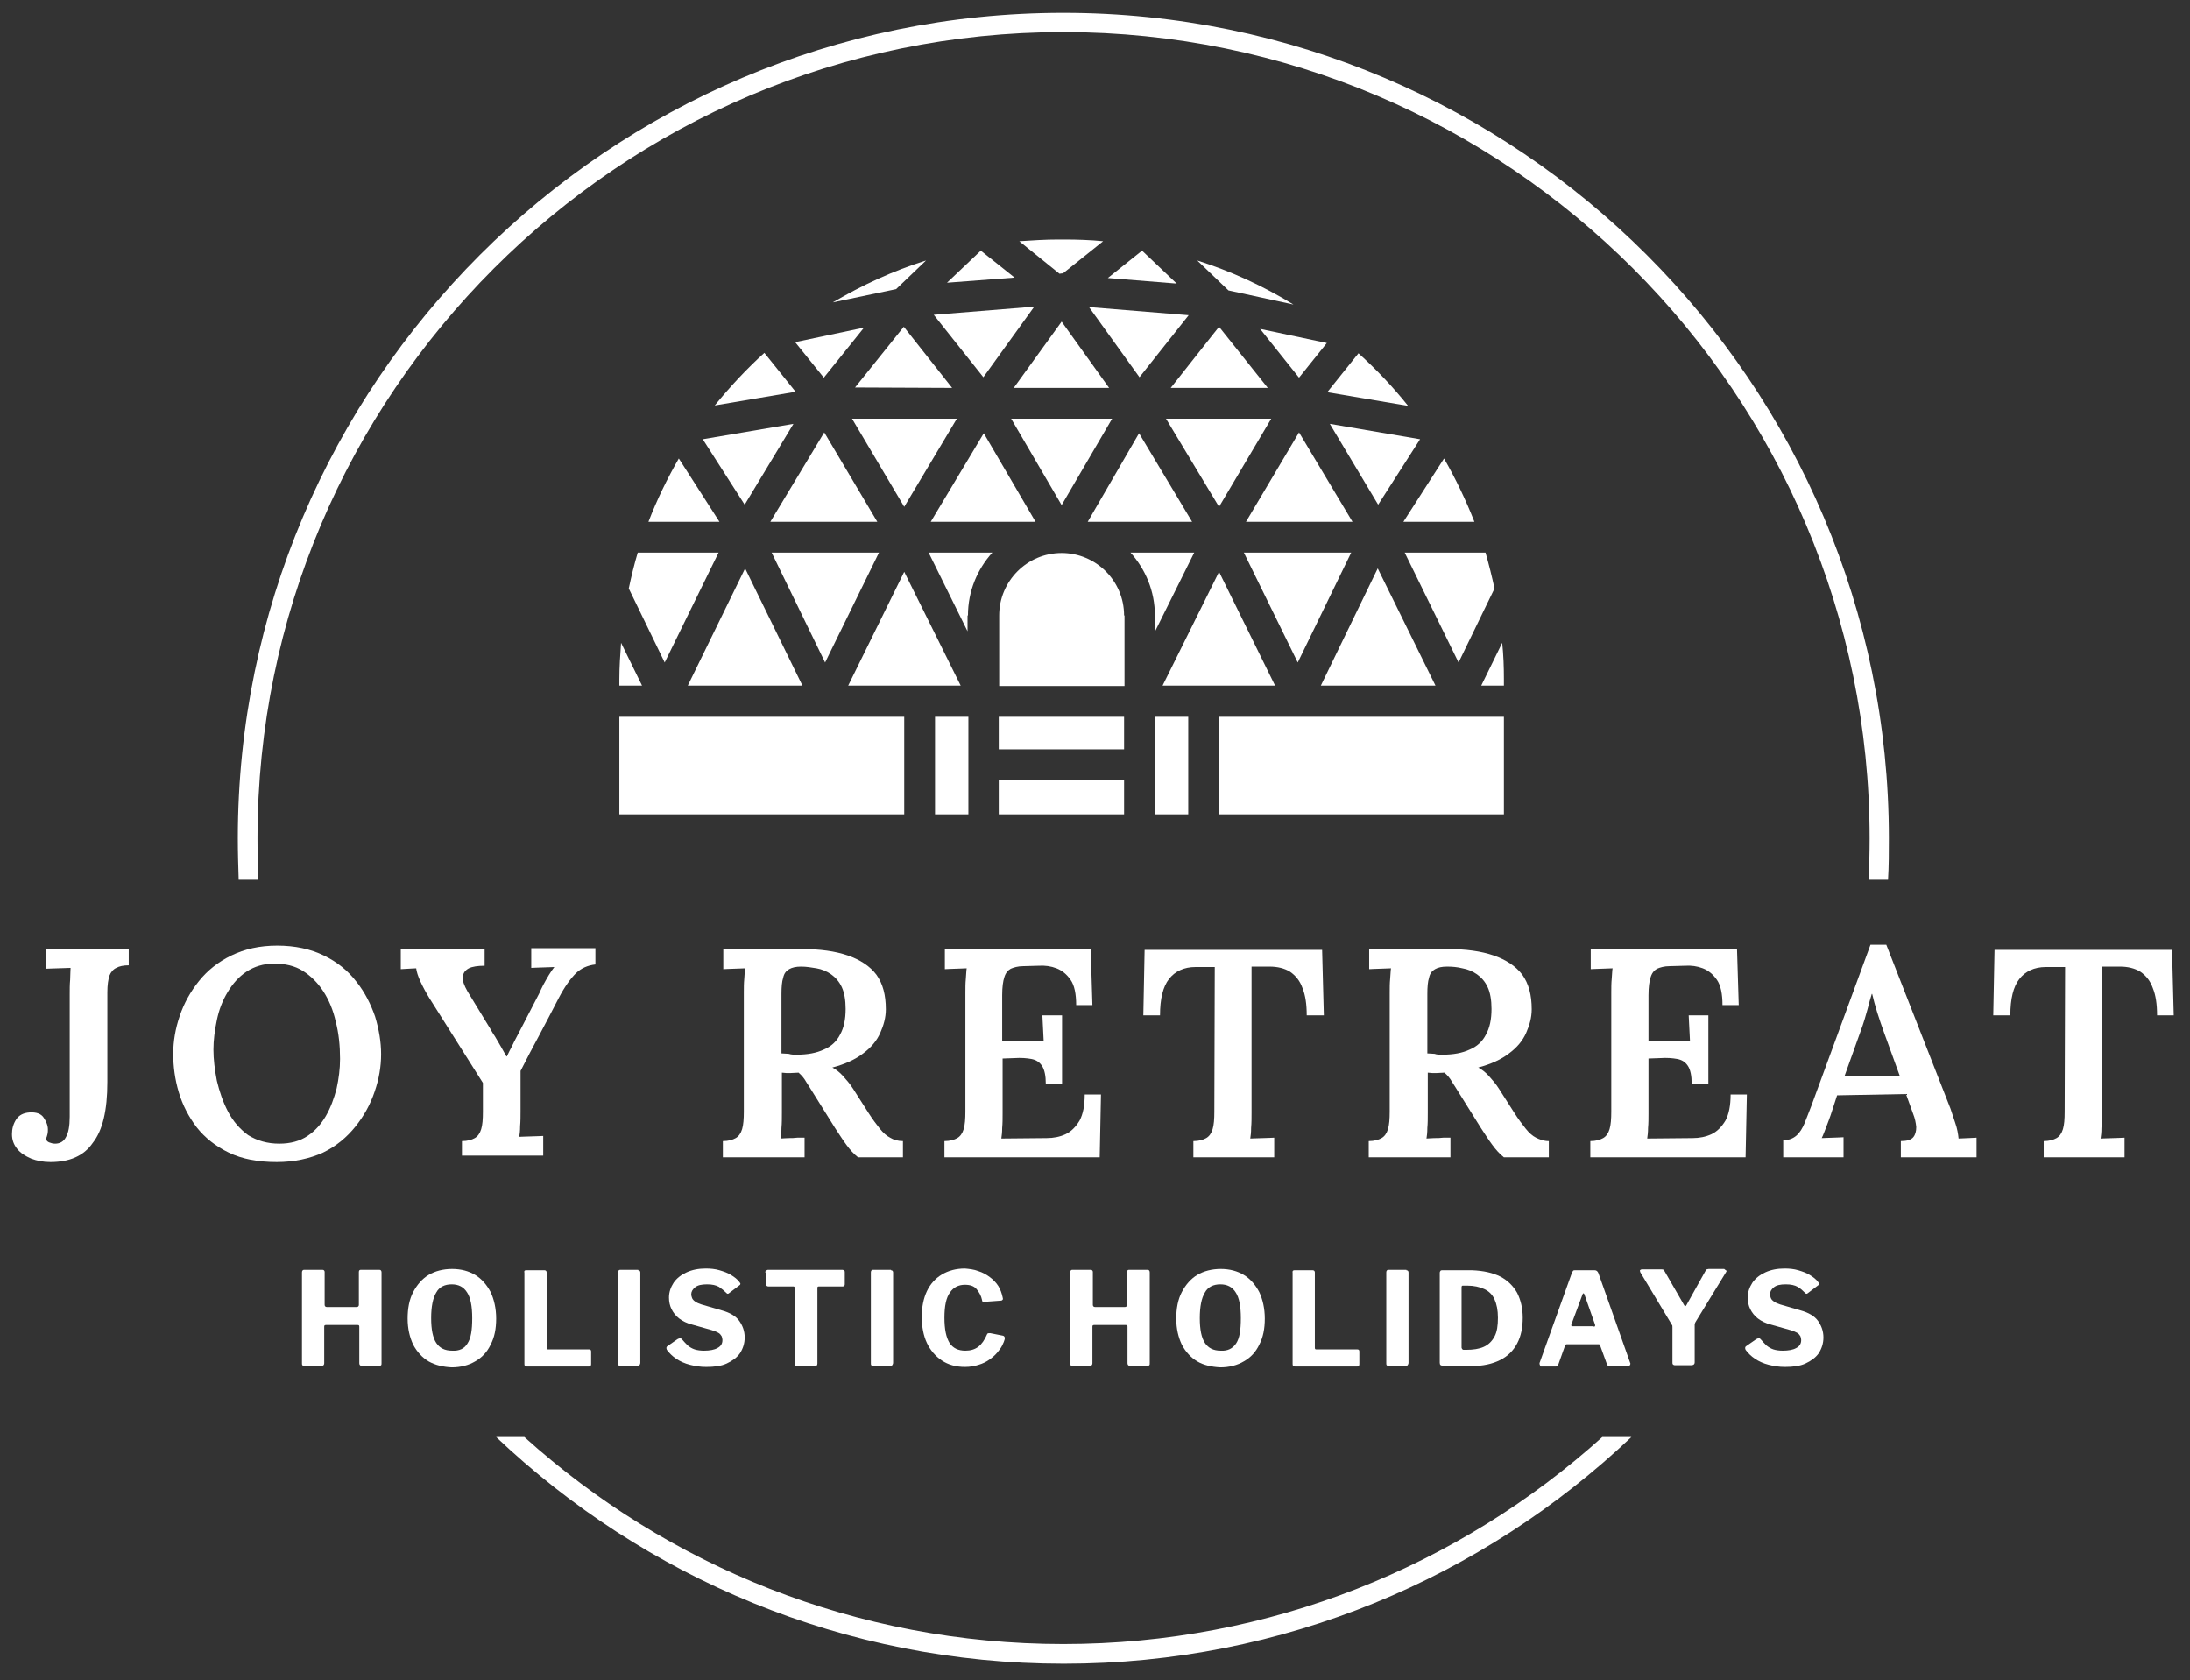 <?xml version="1.0" encoding="utf-8"?>
<!-- Generator: Adobe Illustrator 27.8.0, SVG Export Plug-In . SVG Version: 6.00 Build 0)  -->
<svg version="1.1" id="Layer_1" xmlns="http://www.w3.org/2000/svg" xmlns:xlink="http://www.w3.org/1999/xlink" x="0px" y="0px"
	 width="512px" height="392.9px" viewBox="0 0 512 392.9" style="enable-background:new 0 0 512 392.9;" xml:space="preserve">
<rect x="0" y="0" width="512" height="392.9" fill="#333333" stroke="none"/>
<style type="text/css">
	.st0{fill:#FFFFFF;}
</style>
<path class="st0" d="M60.4,205.7c-0.2-3.2-0.2-6.5-0.2-9.7C60.2,92.1,144.7,7.5,248.6,7.5c103.9,0,188.5,84.6,188.5,188.5
	c0,3.3-0.1,6.5-0.2,9.7h4.5c0.2-3.2,0.2-6.5,0.2-9.7c0-106.4-86.6-193-193-193s-193,86.6-193,193c0,3.3,0.1,6.5,0.2,9.7H60.4z"/>
<path class="st0" d="M374.6,336c-33.4,30.1-77.6,48.4-126,48.4c-48.4,0-92.6-18.3-126-48.4H116c34.6,32.8,81.3,53,132.7,53
	s98.1-20.2,132.7-53H374.6z"/>
<polygon class="st0" points="229.9,88.2 241.8,71.7 218.3,73.6 "/>
<polygon class="st0" points="267,58.6 259,65 275.1,66.3 "/>
<polygon class="st0" points="192.7,101.1 180.1,122 205.1,122 "/>
<polygon class="st0" points="237,90.7 259.3,90.7 248.2,75.2 "/>
<polygon class="st0" points="266.4,88.2 277.9,73.7 254.6,71.8 "/>
<polygon class="st0" points="248.2,118.1 260,97.9 236.4,97.9 "/>
<polygon class="st0" points="174.1,118 185.5,99.1 164.3,102.7 "/>
<polygon class="st0" points="223.7,97.9 199.2,97.9 211.4,118.5 "/>
<polygon class="st0" points="211.3,76.4 199.9,90.6 222.6,90.7 "/>
<polygon class="st0" points="192.6,88.3 202,76.6 185.9,80 "/>
<polygon class="st0" points="310.2,80.2 294.6,76.9 303.7,88.3 "/>
<polygon class="st0" points="273.7,90.7 296.4,90.7 285,76.4 "/>
<polygon class="st0" points="221.4,66.1 237.2,64.9 229.3,58.6 "/>
<path class="st0" d="M178.7,82.5c-4.2,3.8-8,7.9-11.6,12.3l18.9-3.2L178.7,82.5z"/>
<path class="st0" d="M279.2,129.2h-14.9c3.5,3.9,5.7,9,5.7,14.7v3.8L279.2,129.2z"/>
<polygon class="st0" points="332,102.7 310.9,99.1 322.2,118 "/>
<path class="st0" d="M287.2,67.9l15.2,3.3c-7-4.3-14.6-7.8-22.5-10.3L287.2,67.9z"/>
<polygon class="st0" points="285,118.5 297.2,97.9 272.6,97.9 "/>
<path class="st0" d="M329.2,94.9c-3.5-4.4-7.4-8.5-11.6-12.3l-7.3,9.1L329.2,94.9z"/>
<polygon class="st0" points="303.7,101.1 291.3,122 316.2,122 "/>
<path class="st0" d="M344.7,122c-2-5.1-4.4-10.1-7.1-14.8l-9.5,14.8H344.7z"/>
<polygon class="st0" points="285,133.7 271.8,160.3 298.1,160.3 "/>
<polygon class="st0" points="315.9,129.2 290.8,129.2 303.4,154.9 "/>
<polygon class="st0" points="266.3,101.3 254.3,122 278.7,122 "/>
<polygon class="st0" points="322.1,132.9 308.8,160.3 335.6,160.3 "/>
<path class="st0" d="M262.8,143.9c0-8.1-6.6-14.6-14.6-14.6c-8.1,0-14.6,6.6-14.6,14.6v16.5h29.3V143.9z"/>
<path class="st0" d="M247.7,64l0.7-0.1l0,0.1l0,0l9.5-7.6c-3-0.3-6-0.4-9.1-0.4h-1.4c-3.1,0-6.1,0.2-9.1,0.4L247.7,64z"/>
<path class="st0" d="M349.4,137.6c-0.6-2.8-1.3-5.6-2.1-8.4h-18.9l12.6,25.7L349.4,137.6z"/>
<rect x="233.5" y="167.6" class="st0" width="29.3" height="7.6"/>
<path class="st0" d="M351.6,158.8c0-2.9-0.1-5.7-0.4-8.5l-4.9,10h5.3V158.8z"/>
<path class="st0" d="M168.2,122l-9.5-14.8c-2.7,4.7-5.1,9.6-7.1,14.8H168.2z"/>
<path class="st0" d="M168,129.2h-18.9c-0.8,2.7-1.5,5.5-2.1,8.4l8.4,17.3L168,129.2z"/>
<path class="st0" d="M145.2,150.3c-0.2,2.8-0.4,5.6-0.4,8.5v1.5h5.3L145.2,150.3z"/>
<polygon class="st0" points="174.2,132.9 160.8,160.3 187.6,160.3 "/>
<path class="st0" d="M209.5,67.6l7-6.7c-7.7,2.4-15,5.8-21.8,9.8L209.5,67.6z"/>
<path class="st0" d="M226.3,143.9c0-5.7,2.2-10.8,5.7-14.7h-14.9l9.1,18.4V143.9z"/>
<polygon class="st0" points="205.5,129.2 180.4,129.2 192.9,154.9 "/>
<polygon class="st0" points="230,101.3 217.6,122 242.1,122 "/>
<polygon class="st0" points="211.4,133.7 198.3,160.3 224.6,160.3 "/>
<rect x="270" y="167.6" class="st0" width="7.8" height="22.8"/>
<rect x="285" y="167.6" class="st0" width="66.6" height="22.8"/>
<rect x="218.6" y="167.6" class="st0" width="7.8" height="22.8"/>
<rect x="144.8" y="167.6" class="st0" width="66.6" height="22.8"/>
<rect x="233.5" y="182.4" class="st0" width="29.3" height="8"/>
<path class="st0" d="M76.2,309.8c-0.3,0-0.4,0.1-0.4,0.4v8.5c0,0.5-0.3,0.7-0.8,0.7h-3.8c-0.3,0-0.4-0.1-0.5-0.2
	c-0.1-0.1-0.1-0.3-0.1-0.5v-21.2c0-0.4,0.2-0.6,0.5-0.6h4.3c0.3,0,0.5,0.2,0.5,0.5v7.7c0,0.3,0.2,0.5,0.5,0.5h7
	c0.3,0,0.5-0.2,0.5-0.5v-7.7c0-0.4,0.2-0.5,0.5-0.5h4.3c0.3,0,0.5,0.2,0.5,0.6v21.2c0,0.2,0,0.4-0.1,0.5c-0.1,0.1-0.3,0.2-0.5,0.2
	h-3.8c-0.5,0-0.8-0.2-0.8-0.7v-8.5c0-0.3-0.1-0.4-0.4-0.4H76.2z"/>
<path class="st0" d="M100.2,318.3c-1.5-0.9-2.7-2.2-3.6-3.9c-0.8-1.7-1.3-3.7-1.3-6.1c0-2.4,0.4-4.5,1.3-6.2c0.9-1.7,2.1-3.1,3.6-4
	c1.5-0.9,3.4-1.4,5.5-1.4s3.9,0.5,5.4,1.4c1.5,0.9,2.7,2.3,3.6,4c0.8,1.7,1.3,3.8,1.3,6.2c0,2.4-0.4,4.4-1.3,6.1
	c-0.8,1.7-2,3-3.6,3.9c-1.5,0.9-3.4,1.4-5.5,1.4C103.6,319.6,101.8,319.2,100.2,318.3z M109.3,314.1c0.8-1.2,1.1-3.1,1.1-5.9
	c0-2.8-0.4-4.8-1.2-6c-0.8-1.3-2-1.9-3.6-1.9c-1.6,0-2.9,0.6-3.6,1.9c-0.8,1.3-1.2,3.3-1.2,6c0,2.7,0.4,4.6,1.2,5.8s2,1.8,3.7,1.8
	C107.4,315.9,108.6,315.3,109.3,314.1z"/>
<path class="st0" d="M123,297h4.3c0.3,0,0.5,0.2,0.5,0.5v17.6c0,0.3,0.1,0.4,0.3,0.4h9.6c0.4,0,0.5,0.2,0.5,0.5v2.9
	c0,0.2,0,0.3-0.1,0.4c-0.1,0.1-0.2,0.2-0.4,0.2h-14.5c-0.3,0-0.4-0.1-0.5-0.2c-0.1-0.1-0.1-0.3-0.1-0.5v-21.2
	C122.5,297.2,122.6,297,123,297z"/>
<path class="st0" d="M149.2,297c0.3,0,0.5,0.2,0.5,0.5v21.1c0,0.3-0.1,0.4-0.2,0.6c-0.1,0.1-0.3,0.2-0.6,0.2h-3.8
	c-0.3,0-0.4-0.1-0.5-0.2c-0.1-0.1-0.1-0.3-0.1-0.5v-21.2c0-0.4,0.2-0.6,0.5-0.6H149.2z"/>
<path class="st0" d="M168.1,300.9c-0.7-0.4-1.6-0.6-2.8-0.6c-1.3,0-2.2,0.2-2.8,0.7c-0.6,0.5-0.9,1-0.9,1.7c0,0.2,0.1,0.5,0.2,0.8
	s0.4,0.6,0.7,0.8c0.4,0.3,0.9,0.5,1.5,0.7l4.8,1.4c1.8,0.5,3.2,1.3,4,2.4c0.8,1.1,1.3,2.4,1.3,3.9c0,1.4-0.4,2.6-1.1,3.7
	c-0.7,1-1.8,1.8-3.1,2.4c-1.3,0.6-2.9,0.8-4.8,0.8c-1.4,0-2.6-0.2-3.8-0.5c-1.2-0.3-2.3-0.8-3.2-1.4c-0.9-0.6-1.6-1.3-2.2-2.1
	c-0.1-0.2-0.1-0.4-0.1-0.5c0-0.1,0.1-0.3,0.3-0.4l2.3-1.6c0.2-0.1,0.4-0.2,0.6-0.2c0.2,0,0.3,0.1,0.4,0.2c0.5,0.6,1,1.1,1.4,1.5
	c0.5,0.4,1,0.7,1.6,0.9c0.6,0.2,1.4,0.3,2.2,0.3c1.3,0,2.4-0.2,3.1-0.6c0.8-0.4,1.2-1,1.2-1.9c0-0.3-0.1-0.7-0.2-0.9
	c-0.2-0.3-0.4-0.6-0.8-0.8c-0.4-0.2-0.8-0.4-1.5-0.6l-4.6-1.3c-1.2-0.3-2.2-0.8-3-1.4c-0.8-0.6-1.4-1.4-1.8-2.2
	c-0.4-0.8-0.6-1.7-0.6-2.7c0-1.3,0.4-2.4,1.1-3.5c0.7-1,1.7-1.8,3-2.4c1.3-0.6,2.8-0.9,4.5-0.9c1.1,0,2.2,0.1,3.2,0.4
	c1,0.3,1.9,0.6,2.7,1.1c0.8,0.5,1.5,1,2,1.7c0.1,0.1,0.1,0.2,0.2,0.3c0,0.1,0,0.3-0.2,0.4l-2.5,1.9c-0.1,0.1-0.2,0.1-0.3,0.1
	c-0.1,0-0.2-0.1-0.4-0.3C169.3,301.8,168.7,301.3,168.1,300.9z"/>
<path class="st0" d="M178.9,297.5c0-0.2,0.1-0.3,0.2-0.4c0.1-0.1,0.3-0.2,0.5-0.2h17.3c0.2,0,0.4,0.1,0.5,0.2
	c0.1,0.1,0.1,0.2,0.1,0.4v2.8c0,0.3-0.2,0.5-0.5,0.5h-5.6c-0.2,0-0.3,0.1-0.3,0.3v17.7c0,0.4-0.2,0.6-0.5,0.6h-4.3
	c-0.3,0-0.5-0.2-0.5-0.5v-17.7c0-0.3-0.1-0.4-0.3-0.4h-5.8c-0.4,0-0.6-0.2-0.6-0.5V297.5z"/>
<path class="st0" d="M208.3,297c0.3,0,0.5,0.2,0.5,0.5v21.1c0,0.3-0.1,0.4-0.2,0.6c-0.1,0.1-0.3,0.2-0.6,0.2h-3.8
	c-0.3,0-0.4-0.1-0.5-0.2c-0.1-0.1-0.1-0.3-0.1-0.5v-21.2c0-0.4,0.2-0.6,0.5-0.6H208.3z"/>
<path class="st0" d="M228.7,297.2c1,0.3,1.9,0.8,2.7,1.4c0.8,0.6,1.5,1.3,2,2.1c0.5,0.8,0.8,1.7,1,2.6c0.1,0.3,0.1,0.5,0,0.6
	c-0.1,0.1-0.2,0.2-0.3,0.2l-4.1,0.3c-0.2,0-0.3,0-0.3-0.1c-0.1-0.1-0.1-0.2-0.1-0.3c-0.2-1-0.7-1.9-1.3-2.6c-0.6-0.7-1.5-1-2.7-1
	c-1.5,0-2.7,0.6-3.5,1.8c-0.9,1.2-1.3,3.2-1.3,5.9c0,2.7,0.4,4.6,1.2,5.9c0.8,1.2,2,1.8,3.7,1.8c1.2,0,2.2-0.3,3-0.9
	c0.8-0.6,1.5-1.6,2.1-3c0.1-0.2,0.3-0.2,0.7-0.2l3,0.6c0.1,0,0.2,0.1,0.3,0.2c0.1,0.1,0.1,0.3,0.1,0.6c-0.1,0.4-0.3,0.9-0.6,1.5
	c-0.3,0.6-0.7,1.1-1.2,1.7c-0.5,0.6-1.1,1.1-1.8,1.6c-0.7,0.5-1.5,0.9-2.5,1.2c-0.9,0.3-2,0.5-3.2,0.5c-2.1,0-3.9-0.5-5.4-1.5
	c-1.5-1-2.7-2.4-3.5-4.1c-0.8-1.7-1.2-3.8-1.2-6.1c0-2.3,0.4-4.3,1.2-6c0.8-1.7,2-3,3.5-3.9c1.5-0.9,3.3-1.4,5.4-1.4
	C226.6,296.7,227.7,296.8,228.7,297.2z"/>
<path class="st0" d="M255.8,309.8c-0.3,0-0.4,0.1-0.4,0.4v8.5c0,0.5-0.3,0.7-0.8,0.7h-3.8c-0.3,0-0.4-0.1-0.5-0.2
	c-0.1-0.1-0.1-0.3-0.1-0.5v-21.2c0-0.4,0.2-0.6,0.5-0.6h4.3c0.3,0,0.5,0.2,0.5,0.5v7.7c0,0.3,0.2,0.5,0.5,0.5h7
	c0.3,0,0.5-0.2,0.5-0.5v-7.7c0-0.4,0.2-0.5,0.5-0.5h4.3c0.3,0,0.5,0.2,0.5,0.6v21.2c0,0.2,0,0.4-0.1,0.5c-0.1,0.1-0.3,0.2-0.5,0.2
	h-3.8c-0.5,0-0.8-0.2-0.8-0.7v-8.5c0-0.3-0.1-0.4-0.4-0.4H255.8z"/>
<path class="st0" d="M279.9,318.3c-1.5-0.9-2.7-2.2-3.6-3.9c-0.8-1.7-1.3-3.7-1.3-6.1c0-2.4,0.4-4.5,1.3-6.2c0.9-1.7,2.1-3.1,3.6-4
	s3.4-1.4,5.5-1.4s3.9,0.5,5.4,1.4c1.5,0.9,2.7,2.3,3.6,4c0.8,1.7,1.3,3.8,1.3,6.2c0,2.4-0.4,4.4-1.3,6.1c-0.8,1.7-2,3-3.6,3.9
	c-1.5,0.9-3.4,1.4-5.5,1.4C283.3,319.6,281.4,319.2,279.9,318.3z M289,314.1c0.8-1.2,1.1-3.1,1.1-5.9c0-2.8-0.4-4.8-1.2-6
	c-0.8-1.3-2-1.9-3.6-1.9c-1.6,0-2.9,0.6-3.6,1.9c-0.8,1.3-1.2,3.3-1.2,6c0,2.7,0.4,4.6,1.2,5.8c0.8,1.2,2,1.8,3.7,1.8
	C287,315.9,288.2,315.3,289,314.1z"/>
<path class="st0" d="M302.6,297h4.3c0.3,0,0.5,0.2,0.5,0.5v17.6c0,0.3,0.1,0.4,0.3,0.4h9.6c0.4,0,0.5,0.2,0.5,0.5v2.9
	c0,0.2,0,0.3-0.1,0.4c-0.1,0.1-0.2,0.2-0.4,0.2h-14.5c-0.3,0-0.4-0.1-0.5-0.2c-0.1-0.1-0.1-0.3-0.1-0.5v-21.2
	C302.1,297.2,302.3,297,302.6,297z"/>
<path class="st0" d="M328.8,297c0.3,0,0.5,0.2,0.5,0.5v21.1c0,0.3-0.1,0.4-0.2,0.6c-0.1,0.1-0.3,0.2-0.6,0.2h-3.8
	c-0.3,0-0.4-0.1-0.5-0.2c-0.1-0.1-0.1-0.3-0.1-0.5v-21.2c0-0.4,0.2-0.6,0.5-0.6H328.8z"/>
<path class="st0" d="M337.3,319.3c-0.5,0-0.7-0.2-0.7-0.7v-21c0-0.2,0.1-0.4,0.2-0.5c0.1-0.1,0.3-0.1,0.5-0.1c0.4,0,1,0,1.6,0
	c0.6,0,1.2,0,1.9,0s1.3,0,1.8,0s1.1,0,1.5,0c2.7,0.1,4.9,0.6,6.7,1.5c1.7,0.9,3,2.2,3.9,3.8c0.8,1.6,1.3,3.5,1.3,5.8
	c0,2.3-0.4,4.3-1.3,6c-0.9,1.7-2.2,3-4,3.9c-1.8,0.9-4,1.4-6.7,1.4H337.3z M342.2,315.6h0.6c1.6,0,3-0.2,4.1-0.7
	c1.1-0.5,1.9-1.3,2.5-2.4c0.6-1.1,0.8-2.6,0.8-4.4c0-1.8-0.3-3.2-0.8-4.3c-0.5-1.1-1.3-1.9-2.4-2.4c-1.1-0.5-2.4-0.8-4-0.8h-1
	c-0.2,0-0.3,0.1-0.3,0.4v14.1C341.8,315.5,342,315.6,342.2,315.6z"/>
<path class="st0" d="M360,319.1c-0.1-0.2-0.1-0.4,0-0.6l7.5-20.9c0.1-0.2,0.2-0.4,0.3-0.5c0.1-0.1,0.3-0.1,0.5-0.1h4.5
	c0.4,0,0.7,0.2,0.9,0.7l7.4,20.9c0.1,0.2,0.1,0.3,0,0.5c-0.1,0.2-0.2,0.3-0.4,0.3h-4.4c-0.3,0-0.5-0.1-0.6-0.4l-1.6-4.4
	c0-0.1-0.1-0.2-0.1-0.2c-0.1-0.1-0.1-0.1-0.3-0.1h-7.4c-0.2,0-0.3,0.1-0.4,0.3l-1.6,4.5c0,0.1-0.1,0.2-0.2,0.3
	c-0.1,0.1-0.2,0.1-0.4,0.1h-3.5C360.2,319.3,360,319.3,360,319.1z M372.6,310.2c0.3,0,0.4-0.2,0.3-0.5l-2.5-7.1
	c-0.1-0.1-0.1-0.2-0.2-0.2c-0.1,0-0.1,0.1-0.2,0.2l-2.6,7c-0.1,0.3-0.1,0.5,0.3,0.5H372.6z"/>
<path class="st0" d="M403.6,297.1c0.1,0.1,0,0.3-0.1,0.4l-7.1,11.6c-0.1,0.2-0.2,0.4-0.2,0.6c0,0.2,0,0.5,0,1v7.8
	c0,0.5-0.3,0.7-0.8,0.7h-3.8c-0.3,0-0.4-0.1-0.5-0.2c-0.1-0.1-0.1-0.3-0.1-0.5v-8.1c0-0.3,0-0.5-0.1-0.6c-0.1-0.1-0.2-0.3-0.3-0.5
	l-7.1-11.8c-0.1-0.2-0.1-0.4-0.1-0.5c0.1-0.1,0.3-0.2,0.5-0.2h4.5c0.3,0,0.4,0,0.5,0.1c0.1,0.1,0.2,0.2,0.3,0.4l4.5,7.8
	c0.1,0.2,0.2,0.3,0.3,0.3c0.1,0,0.2-0.1,0.3-0.3l4.4-7.9c0.1-0.2,0.2-0.4,0.3-0.4s0.3-0.1,0.5-0.1h3.6
	C403.4,297,403.6,297,403.6,297.1z"/>
<path class="st0" d="M420.3,300.9c-0.7-0.4-1.6-0.6-2.8-0.6c-1.3,0-2.2,0.2-2.8,0.7c-0.6,0.5-0.9,1-0.9,1.7c0,0.2,0.1,0.5,0.2,0.8
	c0.1,0.3,0.4,0.6,0.7,0.8c0.4,0.3,0.9,0.5,1.5,0.7l4.8,1.4c1.8,0.5,3.2,1.3,4,2.4c0.8,1.1,1.3,2.4,1.3,3.9c0,1.4-0.4,2.6-1.1,3.7
	c-0.7,1-1.8,1.8-3.1,2.4c-1.3,0.6-2.9,0.8-4.8,0.8c-1.4,0-2.6-0.2-3.8-0.5c-1.2-0.3-2.3-0.8-3.2-1.4c-0.9-0.6-1.6-1.3-2.2-2.1
	c-0.1-0.2-0.1-0.4-0.1-0.5c0-0.1,0.1-0.3,0.3-0.4l2.3-1.6c0.2-0.1,0.4-0.2,0.6-0.2c0.2,0,0.3,0.1,0.4,0.2c0.5,0.6,1,1.1,1.4,1.5
	c0.5,0.4,1,0.7,1.6,0.9c0.6,0.2,1.4,0.3,2.2,0.3c1.3,0,2.4-0.2,3.1-0.6c0.8-0.4,1.2-1,1.2-1.9c0-0.3-0.1-0.7-0.2-0.9
	c-0.2-0.3-0.4-0.6-0.8-0.8c-0.4-0.2-0.8-0.4-1.5-0.6l-4.6-1.3c-1.2-0.3-2.2-0.8-3-1.4c-0.8-0.6-1.4-1.4-1.8-2.2
	c-0.4-0.8-0.6-1.7-0.6-2.7c0-1.3,0.4-2.4,1.1-3.5c0.7-1,1.7-1.8,3-2.4c1.3-0.6,2.8-0.9,4.5-0.9c1.1,0,2.2,0.1,3.2,0.4
	c1,0.3,1.9,0.6,2.7,1.1c0.8,0.5,1.5,1,2,1.7c0.1,0.1,0.1,0.2,0.2,0.3c0,0.1,0,0.3-0.2,0.4l-2.5,1.9c-0.1,0.1-0.2,0.1-0.3,0.1
	c-0.1,0-0.2-0.1-0.4-0.3C421.5,301.8,421,301.3,420.3,300.9z"/>
<path class="st0" d="M11.8,271.7c-1.7,0-3.2-0.3-4.5-0.8c-1.4-0.6-2.5-1.3-3.3-2.3c-0.8-1-1.2-2.1-1.2-3.4c0-1.3,0.3-2.4,1-3.5
	c0.7-1,1.7-1.5,3.1-1.6c1.6-0.1,2.7,0.3,3.3,1.2c0.6,0.9,1,1.8,1,2.8c0,0.3,0,0.7-0.1,1.1c-0.1,0.4-0.2,0.8-0.4,1.1
	c0.2,0.5,0.6,0.8,1.1,0.9c0.5,0.2,0.9,0.2,1.1,0.2c1.1,0,2-0.5,2.5-1.5c0.6-1,0.9-2.6,0.9-4.8v-28.6c0-1.2,0-2.3,0.1-3.4
	c0-1.1,0.1-2,0.1-2.8c-0.9,0-1.9,0.1-3,0.1c-1.1,0-2.1,0.1-2.8,0.1v-4.6h19.4v3.8c-1.2,0-2.2,0.2-2.9,0.6c-0.7,0.3-1.3,1-1.6,1.8
	c-0.3,0.9-0.5,2.2-0.5,3.9v21c0,6.6-1.1,11.3-3.4,14.2C19.6,270.3,16.2,271.7,11.8,271.7z"/>
<path class="st0" d="M64.7,271.7c-4.4,0-8.1-0.7-11.2-2.2c-3.1-1.5-5.6-3.5-7.5-5.9c-1.9-2.5-3.3-5.2-4.2-8.2c-0.9-3-1.3-6-1.3-9
	c0-2.9,0.5-5.9,1.5-8.8c1-3,2.5-5.7,4.5-8.2c2-2.5,4.5-4.5,7.6-6c3.1-1.5,6.6-2.3,10.7-2.3c4.2,0,7.8,0.8,10.9,2.3
	c3.1,1.5,5.6,3.5,7.6,6.1c2,2.5,3.4,5.3,4.4,8.2c0.9,3,1.4,5.9,1.4,8.8c0,2.9-0.5,5.8-1.5,8.7c-1,3-2.5,5.7-4.5,8.2
	c-2,2.5-4.5,4.6-7.6,6.1C72.4,270.9,68.8,271.7,64.7,271.7z M65.3,267.4c2.6,0,4.8-0.6,6.6-1.8c1.8-1.2,3.2-2.8,4.3-4.7
	c1.1-1.9,1.9-4.1,2.5-6.4c0.5-2.3,0.8-4.6,0.8-6.9c0-3.1-0.3-6-1-8.7c-0.6-2.7-1.6-5.1-2.9-7.1c-1.3-2-2.9-3.6-4.8-4.8
	c-1.9-1.2-4.2-1.7-6.7-1.7c-2.5,0-4.7,0.7-6.5,1.9c-1.8,1.2-3.2,2.8-4.4,4.8s-2,4.1-2.5,6.5c-0.5,2.4-0.8,4.7-0.8,6.9
	c0,2.3,0.3,4.7,0.8,7.3c0.6,2.5,1.4,4.9,2.6,7.2c1.2,2.3,2.8,4.1,4.7,5.5C60.1,266.7,62.5,267.4,65.3,267.4z"/>
<path class="st0" d="M108,270.6v-3.8c1.3,0,2.3-0.3,3-0.7c0.7-0.4,1.2-1.1,1.5-2.1c0.3-1,0.4-2.3,0.4-4.1v-6.7l-12.5-19.8
	c-0.8-1.3-1.5-2.6-2.1-3.9c-0.6-1.3-0.9-2.3-1-3.1c-0.7,0-1.4,0.1-1.9,0.1c-0.6,0-1.1,0.1-1.7,0.1v-4.6h19.6v3.8
	c-1.6,0-2.9,0.2-3.7,0.6c-0.9,0.5-1.3,1.1-1.4,2c-0.1,0.9,0.3,2,1.1,3.4l5.3,8.7c0.3,0.5,0.6,1.1,1.1,1.8c0.5,0.8,0.9,1.6,1.4,2.4
	c0.5,0.9,0.9,1.6,1.3,2.3h0.1c0.3-0.7,0.8-1.6,1.3-2.6c0.5-1.1,1.2-2.3,1.9-3.7l4.4-8.5c0.2-0.5,0.5-1.1,0.9-1.9
	c0.4-0.7,0.8-1.5,1.3-2.3c0.5-0.8,0.9-1.4,1.3-1.9c-0.8,0-1.7,0.1-2.8,0.1c-1.1,0-2,0.1-2.6,0.1v-4.6h15v3.8
	c-1.8,0.2-3.4,0.9-4.6,2.1c-1.2,1.2-2.6,3.1-4,5.8c-1.5,2.9-3,5.8-4.5,8.6c-1.5,2.8-3,5.6-4.4,8.4c0,0.7,0,1.5,0,2.4
	c0,0.9,0,1.8,0,2.7c0,0.9,0,1.8,0,2.5c0,0.8,0,1.4,0,1.8c0,1.2,0,2.4-0.1,3.5c0,1.1-0.1,1.9-0.2,2.5c0.8,0,1.8-0.1,2.9-0.1
	c1.1,0,2-0.1,2.7-0.1v4.6H108z"/>
<path class="st0" d="M169,270.6v-3.8c1.3,0,2.3-0.3,3-0.7c0.7-0.4,1.2-1.1,1.5-2.1c0.3-1,0.4-2.4,0.4-4.1v-27.7c0-1.2,0-2.3,0.1-3.3
	c0.1-1.1,0.1-1.9,0.2-2.5c-0.8,0-1.7,0.1-2.7,0.1c-1,0-1.8,0.1-2.4,0.1v-4.6c3.1,0,6.1-0.1,9.2-0.1c3.1,0,6.1,0,9.2,0
	c4.2,0,7.8,0.5,10.7,1.5c2.9,1,5.2,2.5,6.7,4.5c1.5,2.1,2.2,4.7,2.2,8.1c0,1.9-0.5,3.7-1.3,5.5c-0.8,1.8-2.1,3.4-4,4.8
	c-1.8,1.4-4.2,2.5-7.2,3.3c0.9,0.5,1.7,1.1,2.5,2c0.8,0.9,1.6,1.8,2.3,2.9l3.7,5.8c0.9,1.4,1.8,2.6,2.6,3.6s1.6,1.7,2.4,2.1
	c0.8,0.5,1.8,0.8,3,0.8v3.8h-10.5c-1-0.8-1.9-1.8-2.7-2.9c-0.9-1.2-1.7-2.5-2.7-4l-5-8c-0.6-1-1.2-1.9-1.7-2.7
	c-0.5-0.9-1.1-1.6-1.8-2.2c-0.7,0-1.4,0.1-2,0.1c-0.6,0-1.2,0-1.9-0.1v9.4c0,1.3,0,2.5-0.1,3.5c0,1.1-0.1,1.9-0.2,2.5
	c0.5,0,1.1-0.1,1.8-0.1c0.7,0,1.4,0,2.1-0.1c0.7,0,1.2,0,1.7,0v4.6H169z M186.2,246.6c2.6,0,4.7-0.4,6.4-1.2c1.7-0.7,3-1.9,3.8-3.5
	c0.9-1.6,1.3-3.6,1.3-6c0-2.1-0.3-3.8-0.9-5.1s-1.5-2.3-2.5-3c-1-0.7-2.2-1.2-3.4-1.4s-2.4-0.4-3.6-0.4c-1.2,0-2.1,0.2-2.8,0.6
	c-0.7,0.4-1.2,1-1.4,2c-0.3,0.9-0.4,2.2-0.4,3.8v13.9c0.6,0,1.1,0.1,1.7,0.1C185,246.6,185.6,246.6,186.2,246.6z"/>
<path class="st0" d="M244.5,253.5c0-2-0.3-3.4-0.9-4.3c-0.6-0.9-1.4-1.4-2.5-1.6c-1.1-0.2-2.4-0.3-3.9-0.2l-2.8,0.1v12.8
	c0,1.2,0,2.4-0.1,3.4c0,1-0.1,1.9-0.2,2.5l10.6-0.1c1.6,0,3.1-0.3,4.4-0.9c1.3-0.6,2.4-1.7,3.3-3.2c0.8-1.5,1.2-3.5,1.2-6.1h3.8
	l-0.3,14.7h-36.3v-3.8c1.3,0,2.3-0.3,3-0.7c0.7-0.4,1.2-1.1,1.5-2.1c0.3-1,0.4-2.4,0.4-4.1v-27.7c0-1.2,0-2.3,0.1-3.3
	c0.1-1.1,0.1-1.9,0.2-2.5c-0.8,0-1.7,0.1-2.7,0.1c-1,0-1.8,0.1-2.4,0.1v-4.6H255l0.4,13h-3.8c0-2.6-0.4-4.6-1.3-5.9
	c-0.9-1.3-2-2.2-3.3-2.7c-1.3-0.5-2.7-0.7-4.2-0.6l-3.6,0.1c-1.2,0-2.2,0.3-2.9,0.6c-0.7,0.4-1.2,1-1.5,2c-0.3,0.9-0.5,2.3-0.5,4.2
	v10.6l9.7,0.1l-0.3-6h4.6v16.1H244.5z"/>
<path class="st0" d="M305.5,237.4c0-2.6-0.3-4.7-1-6.4c-0.6-1.7-1.6-2.9-2.9-3.8c-1.3-0.8-2.9-1.2-4.8-1.2h-4.2v34.2
	c0,1.2,0,2.4-0.1,3.5c0,1.1-0.1,1.9-0.2,2.5c0.9,0,1.9-0.1,3-0.1c1.1,0,2-0.1,2.6-0.1v4.6h-18.9v-3.8c1.3,0,2.3-0.3,3-0.7
	c0.7-0.4,1.2-1.1,1.5-2.1c0.3-1,0.4-2.3,0.4-4.1l0.1-33.8h-4.5c-2.7,0-4.8,1-6.2,2.8c-1.4,1.8-2.1,4.6-2.1,8.5h-3.9l0.3-15.3h41.5
	l0.4,15.3H305.5z"/>
<path class="st0" d="M320,270.6v-3.8c1.3,0,2.3-0.3,3-0.7c0.7-0.4,1.2-1.1,1.5-2.1c0.3-1,0.4-2.4,0.4-4.1v-27.7c0-1.2,0-2.3,0.1-3.3
	c0.1-1.1,0.1-1.9,0.2-2.5c-0.8,0-1.7,0.1-2.7,0.1c-1,0-1.8,0.1-2.4,0.1v-4.6c3.1,0,6.1-0.1,9.2-0.1c3.1,0,6.1,0,9.2,0
	c4.2,0,7.8,0.5,10.7,1.5c2.9,1,5.2,2.5,6.7,4.5c1.5,2.1,2.2,4.7,2.2,8.1c0,1.9-0.5,3.7-1.3,5.5c-0.8,1.8-2.1,3.4-4,4.8
	c-1.8,1.4-4.2,2.5-7.2,3.3c0.9,0.5,1.7,1.1,2.5,2c0.8,0.9,1.6,1.8,2.3,2.9l3.7,5.8c0.9,1.4,1.8,2.6,2.6,3.6s1.6,1.7,2.4,2.1
	s1.8,0.8,3,0.8v3.8h-10.5c-1-0.8-1.9-1.8-2.7-2.9c-0.9-1.2-1.7-2.5-2.7-4l-5-8c-0.6-1-1.2-1.9-1.7-2.7c-0.5-0.9-1.1-1.6-1.8-2.2
	c-0.7,0-1.4,0.1-2,0.1c-0.6,0-1.2,0-1.9-0.1v9.4c0,1.3,0,2.5-0.1,3.5c0,1.1-0.1,1.9-0.2,2.5c0.5,0,1.1-0.1,1.8-0.1
	c0.7,0,1.4,0,2.1-0.1c0.7,0,1.2,0,1.7,0v4.6H320z M337.2,246.6c2.6,0,4.7-0.4,6.4-1.2c1.7-0.7,3-1.9,3.8-3.5c0.9-1.6,1.3-3.6,1.3-6
	c0-2.1-0.3-3.8-0.9-5.1c-0.6-1.3-1.5-2.3-2.5-3c-1-0.7-2.2-1.2-3.4-1.4c-1.2-0.3-2.4-0.4-3.6-0.4c-1.2,0-2.1,0.2-2.8,0.6
	c-0.7,0.4-1.2,1-1.4,2c-0.3,0.9-0.4,2.2-0.4,3.8v13.9c0.6,0,1.1,0.1,1.7,0.1C335.9,246.6,336.5,246.6,337.2,246.6z"/>
<path class="st0" d="M395.5,253.5c0-2-0.3-3.4-0.9-4.3c-0.6-0.9-1.4-1.4-2.5-1.6c-1.1-0.2-2.4-0.3-3.9-0.2l-2.8,0.1v12.8
	c0,1.2,0,2.4-0.1,3.4c0,1-0.1,1.9-0.2,2.5l10.6-0.1c1.6,0,3.1-0.3,4.4-0.9c1.3-0.6,2.4-1.7,3.3-3.2c0.8-1.5,1.2-3.5,1.2-6.1h3.8
	l-0.3,14.7h-36.3v-3.8c1.3,0,2.3-0.3,3-0.7c0.7-0.4,1.2-1.1,1.5-2.1c0.3-1,0.4-2.4,0.4-4.1v-27.7c0-1.2,0-2.3,0.1-3.3
	c0.1-1.1,0.1-1.9,0.2-2.5c-0.8,0-1.7,0.1-2.7,0.1c-1,0-1.8,0.1-2.4,0.1v-4.6h34.2l0.4,13h-3.8c0-2.6-0.4-4.6-1.3-5.9
	c-0.9-1.3-2-2.2-3.3-2.7c-1.3-0.5-2.7-0.7-4.2-0.6l-3.6,0.1c-1.2,0-2.2,0.3-2.9,0.6c-0.7,0.4-1.2,1-1.5,2c-0.3,0.9-0.5,2.3-0.5,4.2
	v10.6l9.7,0.1l-0.3-6h4.6v16.1H395.5z"/>
<path class="st0" d="M416.9,270.6v-4c1.3,0,2.3-0.4,3.1-1.1c0.8-0.7,1.4-1.7,1.9-2.9c0.5-1.2,1-2.6,1.6-4.1l13.8-37.6h3.7l15,38.3
	c0.3,0.8,0.6,1.9,1.1,3.3c0.5,1.4,0.7,2.7,0.8,3.7c0.8,0,1.5-0.1,2.3-0.1c0.7,0,1.4-0.1,1.9-0.1v4.6h-17.7v-3.8
	c1.4,0,2.4-0.3,2.9-0.9c0.5-0.6,0.7-1.4,0.7-2.4c-0.1-1-0.3-2-0.7-3l-1.7-4.7l-16.1,0.3l-1.5,4.6c-0.3,0.8-0.6,1.7-1,2.7
	c-0.4,1-0.7,1.9-1.1,2.7c0.8,0,1.7-0.1,2.7-0.1c1,0,1.8-0.1,2.4-0.1v4.7H416.9z M431.2,251.7h13l-3.7-10.2c-0.6-1.6-1.1-3.2-1.6-4.7
	c-0.5-1.6-0.9-3.1-1.2-4.4h-0.1c-0.3,0.9-0.6,2.1-1,3.6c-0.4,1.5-0.9,3.2-1.6,5.1L431.2,251.7z"/>
<path class="st0" d="M504.3,237.4c0-2.6-0.3-4.7-1-6.4c-0.6-1.7-1.6-2.9-2.9-3.8c-1.3-0.8-2.9-1.2-4.8-1.2h-4.2v34.2
	c0,1.2,0,2.4-0.1,3.5c0,1.1-0.1,1.9-0.2,2.5c0.9,0,1.9-0.1,3-0.1c1.1,0,2-0.1,2.6-0.1v4.6h-18.9v-3.8c1.3,0,2.3-0.3,3-0.7
	c0.7-0.4,1.2-1.1,1.5-2.1c0.3-1,0.4-2.3,0.4-4.1l0.1-33.8h-4.5c-2.7,0-4.8,1-6.2,2.8c-1.4,1.8-2.1,4.6-2.1,8.5H466l0.3-15.3h41.5
	l0.4,15.3H504.3z"/>
</svg>
